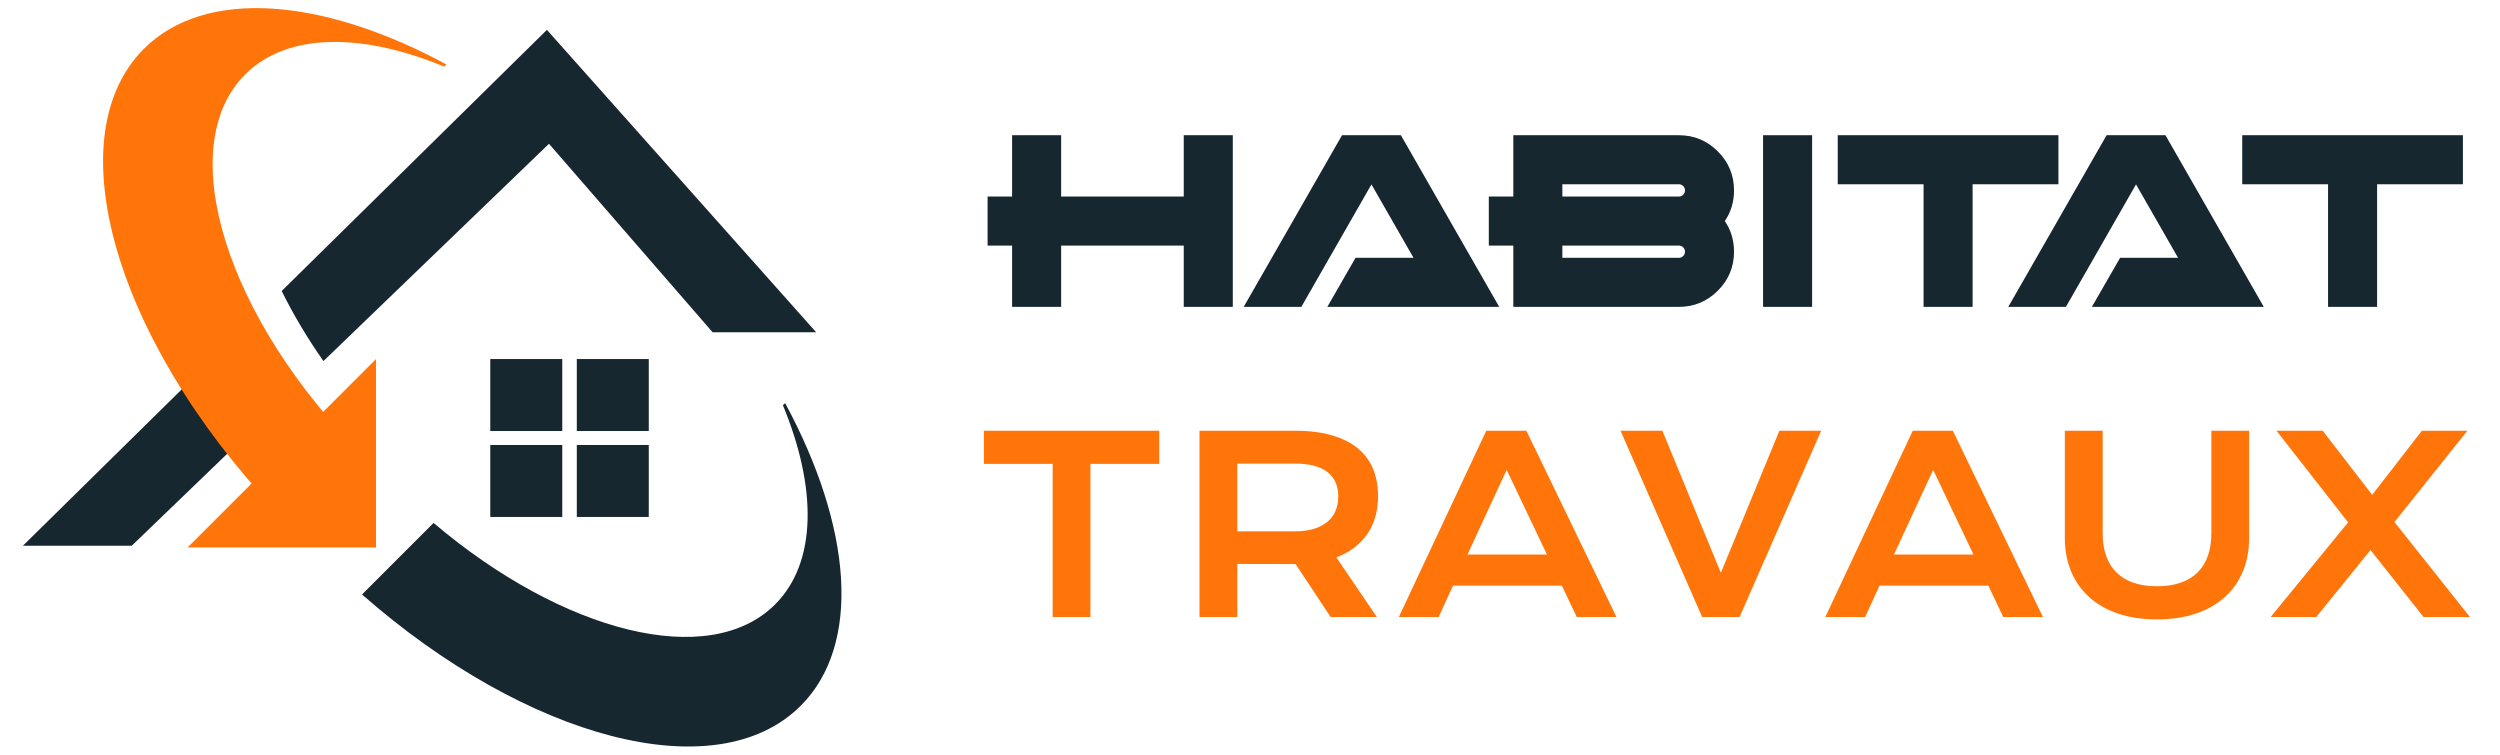 <?xml version="1.0" encoding="utf-8"?>
<!-- Generator: Adobe Illustrator 16.0.0, SVG Export Plug-In . SVG Version: 6.00 Build 0)  -->
<!DOCTYPE svg PUBLIC "-//W3C//DTD SVG 1.1//EN" "http://www.w3.org/Graphics/SVG/1.1/DTD/svg11.dtd">
<svg version="1.1" id="Calque_1" xmlns="http://www.w3.org/2000/svg" xmlns:xlink="http://www.w3.org/1999/xlink" x="0px" y="0px"
	 width="198.75px" height="59.992px" viewBox="0 0 198.75 59.992" enable-background="new 0 0 198.75 59.992" xml:space="preserve">
<g>
	<path fill="#16272F" d="M62.416,32.046l-0.174,0.175c2.714,6.548,2.719,12.492-0.619,15.829
		c-5.225,5.225-16.842,2.267-27.154-6.476l-5.688,5.687c13.129,11.52,28.186,15.536,34.877,8.846
		C68.548,51.216,67.714,41.856,62.416,32.046z"/>
	<g>
		<rect x="38.977" y="28.544" fill="#16272F" width="5.722" height="5.722"/>
		<rect x="45.856" y="28.544" fill="#16272F" width="5.721" height="5.722"/>
	</g>
	<g>
		<rect x="38.977" y="35.376" fill="#16272F" width="5.722" height="5.722"/>
		<rect x="45.856" y="35.376" fill="#16272F" width="5.721" height="5.722"/>
	</g>
	<g>
		<path fill="#16272F" d="M16.315,29.118L1.818,43.388h8.653l9.372-9.027C18.533,32.622,17.354,30.867,16.315,29.118z"/>
		<path fill="#16272F" d="M43.479,2.374L22.394,23.133c0.907,1.842,2.018,3.714,3.318,5.574L43.644,11.43l13.009,14.985h8.233
			L43.479,2.374z"/>
	</g>
	<g>
		<polygon fill="#FF750A" points="14.914,43.524 29.894,43.524 29.894,28.544 		"/>
		<path fill="#FF750A" d="M19.492,5.919c3.337-3.337,9.282-3.333,15.83-0.62l0.174-0.173c-9.809-5.298-19.169-6.132-24.06-1.242
			C4.191,11.129,9.5,28.183,23.292,41.977c0.05,0.05,0.101,0.099,0.152,0.149l5.66-5.661c-0.05-0.05-0.101-0.099-0.152-0.149
			C17.946,25.31,13.711,11.7,19.492,5.919z"/>
	</g>
</g>
<g>
	<g>
		<path fill="#16272F" d="M84.361,19.523v4.873h-3.899v-4.873h-1.949v-3.899h1.949V10.75h3.899v4.874h9.747V10.75h3.899v13.646
			h-3.899v-4.873H84.361z"/>
		<path fill="#16272F" d="M109.031,14.659l-5.575,9.737h-4.582l7.817-13.646h4.68l7.817,13.646h-13.666l2.242-3.899h4.61
			L109.031,14.659z"/>
		<path fill="#16272F" d="M120.309,10.75h13.159c1.209,0,2.242,0.429,3.1,1.287s1.287,1.891,1.287,3.1
			c0,0.91-0.244,1.722-0.731,2.437c0.487,0.715,0.731,1.527,0.731,2.437c0,1.208-0.43,2.242-1.287,3.099
			c-0.857,0.858-1.891,1.287-3.1,1.287h-13.159v-4.873h-1.949v-3.899h1.949V10.75z M124.208,14.649v0.975h9.26
			c0.137,0,0.252-0.047,0.346-0.142c0.095-0.094,0.142-0.21,0.142-0.346c0-0.137-0.047-0.252-0.142-0.346
			c-0.094-0.094-0.209-0.142-0.346-0.142H124.208z M124.208,19.523v0.974h9.26c0.137,0,0.252-0.047,0.346-0.141
			c0.095-0.094,0.142-0.209,0.142-0.346c0-0.137-0.047-0.252-0.142-0.346c-0.094-0.094-0.209-0.141-0.346-0.141H124.208z"/>
		<path fill="#16272F" d="M144.063,24.396h-3.899V10.75h3.899V24.396z"/>
		<path fill="#16272F" d="M156.822,14.649v9.747h-3.898v-9.747h-6.823V10.75h17.544v3.899H156.822z"/>
		<path fill="#16272F" d="M169.814,14.659l-5.574,9.737h-4.582l7.817-13.646h4.679l7.817,13.646h-13.666l2.242-3.899h4.61
			L169.814,14.659z"/>
		<path fill="#16272F" d="M188.979,14.649v9.747h-3.899v-9.747h-6.823V10.75h17.545v3.899H188.979z"/>
	</g>
	<g>
		<path fill="#FF750A" d="M83.687,36.876h-5.468v-2.635h13.938v2.635H86.69v12.177h-3.004V36.876z"/>
		<path fill="#FF750A" d="M95.36,34.241h7.533c1.138,0,2.124,0.118,2.957,0.355c0.834,0.237,1.526,0.58,2.075,1.028
			c0.55,0.449,0.958,0.995,1.228,1.64s0.403,1.374,0.403,2.188c0,0.55-0.067,1.072-0.199,1.569
			c-0.133,0.496-0.336,0.951-0.611,1.368s-0.621,0.789-1.038,1.114s-0.906,0.596-1.468,0.811l3.221,4.737h-3.677l-2.786-4.207
			h-0.086l-4.548-0.01v4.217H95.36V34.241z M102.97,42.24c0.569,0,1.066-0.067,1.492-0.199c0.428-0.133,0.784-0.319,1.071-0.561
			c0.288-0.239,0.503-0.531,0.645-0.875c0.142-0.345,0.213-0.729,0.213-1.152c0-0.827-0.284-1.467-0.853-1.919
			c-0.569-0.451-1.425-0.677-2.568-0.677h-4.605v5.383H102.97z"/>
		<path fill="#FF750A" d="M118.16,34.241h3.185l7.164,14.812h-3.156l-1.185-2.492h-8.651l-1.146,2.492h-3.165L118.16,34.241z
			 M122.983,44.087l-3.203-6.729l-3.117,6.729H122.983z"/>
		<path fill="#FF750A" d="M128.831,34.241h3.326l4.652,11.297l4.653-11.297h3.326l-6.491,14.812h-2.976L128.831,34.241z"/>
		<path fill="#FF750A" d="M152.066,34.241h3.185l7.163,14.812h-3.155l-1.185-2.492h-8.651l-1.147,2.492h-3.165L152.066,34.241z
			 M156.89,44.087l-3.203-6.729l-3.117,6.729H156.89z"/>
		<path fill="#FF750A" d="M164.157,34.241h3.004V42.4c0,0.67,0.092,1.266,0.275,1.786c0.183,0.521,0.456,0.962,0.819,1.321
			c0.363,0.361,0.813,0.634,1.351,0.82s1.162,0.28,1.876,0.28c0.708,0,1.331-0.094,1.871-0.28c0.541-0.187,0.992-0.459,1.355-0.82
			c0.363-0.359,0.637-0.8,0.82-1.321c0.183-0.521,0.274-1.116,0.274-1.786v-8.159h3.004v8.52c0,0.973-0.164,1.857-0.492,2.653
			c-0.329,0.796-0.807,1.479-1.432,2.046c-0.625,0.569-1.392,1.009-2.298,1.318c-0.906,0.309-1.94,0.464-3.104,0.464
			s-2.197-0.155-3.104-0.464c-0.906-0.31-1.673-0.749-2.298-1.318c-0.626-0.567-1.103-1.25-1.431-2.046
			c-0.329-0.796-0.493-1.681-0.493-2.653V34.241z"/>
		<path fill="#FF750A" d="M186.673,41.529l-5.694-7.288h3.676l3.934,5.099l3.951-5.099h3.62l-5.8,7.259l5.998,7.553h-3.686
			l-4.217-5.325l-4.313,5.325h-3.629L186.673,41.529z"/>
	</g>
</g>
</svg>
